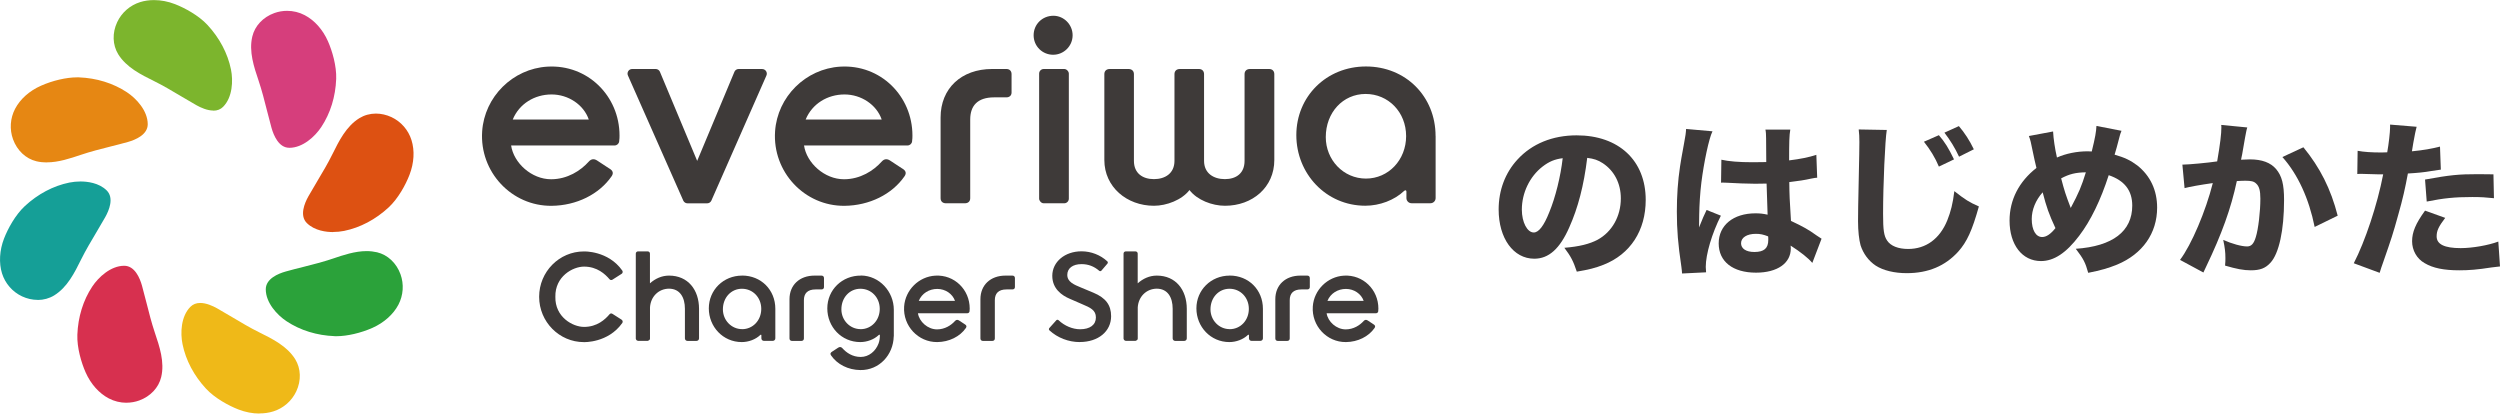 <?xml version="1.0" encoding="UTF-8"?><svg id="a" xmlns="http://www.w3.org/2000/svg" viewBox="0 0 594.97 98.42"><defs><style>.b{fill:#efb918;}.c{fill:#e68713;}.d{fill:#7cb52d;}.e{fill:#d7304f;}.f{fill:#dd5112;}.g{fill:#d63e7c;}.h{fill:#159f97;}.i{fill:#3e3a39;}.j{fill:#2ba23a;}.k{fill:#3d3939;}</style></defs><g><path class="k" d="M373.46,54.13c-2.24,5.08-4.88,7.44-8.32,7.44-4.96,0-8.48-4.84-8.48-11.72,0-4.56,1.56-8.72,4.48-11.88,3.44-3.76,8.36-5.76,14.08-5.76,10.04,0,16.44,6,16.44,15.36,0,7.28-3.64,12.92-10.04,15.44-1.92,.76-3.52,1.16-6.36,1.64-.84-2.52-1.4-3.6-2.96-5.68,3.56-.28,6.04-.92,7.92-1.92,3.44-1.88,5.52-5.6,5.52-9.84,0-3.56-1.56-6.56-4.28-8.36-1.16-.76-2.12-1.08-3.72-1.28-.8,6.6-2.2,11.92-4.28,16.56Zm-6.36-14.48c-3.04,2.36-4.92,6.24-4.92,10.24,0,3,1.28,5.44,2.84,5.44,1.16,0,2.4-1.56,3.68-4.8,1.48-3.56,2.72-8.6,3.2-12.88-1.92,.24-3.24,.8-4.8,2Z"/><path class="k" d="M407.55,31.25c-.84,1.68-2.04,7.36-2.64,12.16-.32,2.6-.48,5.4-.52,7.72,0,.8-.04,2.36-.04,3,.88-2.16,1.16-2.88,1.8-4.16l3.4,1.36c-2.12,4.2-3.6,9.16-3.6,12.2,0,.16,.04,.56,.08,1.28l-5.72,.28c-.04-.52-.04-.76-.16-1.6-.8-5.32-1.08-8.84-1.08-13.12,0-3.76,.24-7.32,.76-10.76q.16-1.2,.96-5.52c.32-1.64,.44-2.52,.48-3.4l6.28,.56Zm2.12,6.76c1.76,.4,4.2,.6,7.48,.6,1.12,0,1.84,0,3.2-.04q0-2.96-.04-5.64c0-.76-.04-1.6-.16-2.08h5.92c-.24,1.32-.28,2.96-.28,7.32,2.64-.32,4.8-.76,6.48-1.32l.2,5.44c-.48,.04-.56,.04-1.56,.24-1.4,.32-2.96,.56-5.08,.8,.04,3.24,.08,4.12,.4,9.24,2.96,1.4,4.12,2.04,6.12,3.48,.6,.4,.72,.48,1.16,.76l-2.2,5.76c-.92-1.12-2.84-2.64-5.16-4.12,.04,.36,.04,.44,.04,.68,0,3.52-3.2,5.76-8.28,5.76-5.52,0-8.88-2.64-8.88-6.96s3.48-7.16,8.76-7.16c1.08,0,1.76,.08,2.88,.32-.04-1.36-.12-3.16-.24-7.4-1.16,.04-1.84,.04-2.72,.04-1.44,0-5-.12-6.72-.24q-.64-.04-1.16-.04s-.12,0-.24,.04l.08-5.48Zm8.2,17.64c-2.12,0-3.52,.88-3.52,2.24,0,1.28,1.2,2.08,3.16,2.08,2.32,0,3.32-.88,3.32-2.88,0-.36,0-.84-.04-.84-1.16-.44-1.84-.6-2.92-.6Z"/><path class="k" d="M449.03,30.93c-.4,2.36-.88,13.04-.88,19.96,0,3.88,.2,5.24,.96,6.36,.84,1.28,2.64,2,5,2,4.24,0,7.52-2.4,9.32-6.8,.84-2.12,1.32-4,1.68-6.96,2.6,2.04,3.48,2.6,5.84,3.64-1.6,5.72-2.84,8.44-4.92,10.76-3.08,3.4-7.12,5.12-12.24,5.12-2.96,0-5.6-.64-7.4-1.8-1.68-1.12-2.96-2.84-3.6-4.84-.36-1.32-.6-3.36-.6-5.72,0-1.8,.04-4.4,.16-9.72,.12-5.48,.16-7.92,.16-9.16s-.04-1.84-.16-2.96l6.68,.12Zm12.4,1.24c1.44,1.68,2.28,3.04,3.6,5.76l-3.6,1.72c-.84-2.04-2.08-4.08-3.56-5.92l3.56-1.56Zm4.76-2.16c1.36,1.6,2.52,3.36,3.56,5.52l-3.52,1.76c-.96-2.08-2.12-3.96-3.48-5.72l3.44-1.56Z"/><path class="k" d="M488.61,31.29c.08,1.68,.44,4.12,.92,6.2,2.16-.96,4.76-1.48,7.32-1.48,.2,0,.56,0,.96,.04,.84-3.4,1.04-4.64,1.12-6.08l5.96,1.16c-.2,.52-.32,.8-.4,1.16-.48,1.88-1.04,3.92-1.24,4.52,2.4,.68,3.8,1.36,5.4,2.56,3.08,2.44,4.72,5.88,4.72,10.04,0,6.12-3.48,11.04-9.52,13.56-2.08,.84-3.84,1.36-6.88,1.96-.68-2.44-1.12-3.32-2.96-5.72,8.8-.6,13.44-4.16,13.44-10.28,0-3.6-1.84-5.96-5.6-7.24-1.88,5.84-4.28,10.84-7.04,14.44-3.08,4.08-6,6-9.08,6-4.48,0-7.48-3.88-7.48-9.64,0-4.92,2.24-9.28,6.4-12.52-.16-.52-.6-2.56-1.36-6.2-.12-.48-.2-.76-.44-1.4l5.76-1.08Zm-5.08,20.84c0,2.6,.96,4.28,2.48,4.28,1,0,2.04-.72,3.16-2.12-1.56-3.36-2.12-4.96-3.04-8.52-1.68,1.88-2.6,4.16-2.6,6.36Zm9.28-2.64c1.92-3.6,2.56-5.12,3.6-8.48-2.44,.04-3.92,.4-5.88,1.44,.8,3.04,1.04,3.8,2.28,7.04Z"/><path class="k" d="M519.38,39.17h.24c1.2,0,6-.44,8.04-.76,.72-4.2,1-6.56,1-8.08,0-.16,0-.36-.04-.6l6.2,.6c-.12,.4-.2,.72-.28,1.16-.04,.12-.36,1.88-.92,5.16q-.16,.84-.28,1.36c.96-.04,1.52-.08,2.12-.08,2.84,0,4.92,.76,6.24,2.32,1.36,1.64,1.88,3.6,1.88,7.36,0,7.16-1.2,12.72-3.24,14.92-1.2,1.32-2.48,1.8-4.68,1.8-1.72,0-3.4-.32-6.12-1.12,.08-.88,.08-1.24,.08-1.8,0-1.4-.12-2.44-.52-4.32,2.04,.92,4.36,1.56,5.68,1.56,1,0,1.6-.64,2.08-2.24,.6-1.92,1.08-6.08,1.08-9.12,0-1.92-.28-2.96-1-3.6-.52-.52-1.16-.68-2.6-.68-.68,0-1.12,.04-2,.08-1.4,6.56-3.6,12.64-7.32,20.4-.36,.76-.4,.84-.64,1.36l-5.56-3c2.72-3.6,6.12-11.6,7.8-18.28-2.84,.4-5.56,.88-6.72,1.2l-.52-5.6Zm28.8-4.12c3.96,4.84,6.52,9.88,8.16,16.28l-5.48,2.68c-1.36-6.76-4-12.52-7.68-16.64l5-2.32Z"/><path class="k" d="M561.09,35.89c1.48,.28,3.32,.4,5.72,.4,.28,0,.32,0,1.32-.04,.36-2,.68-4.8,.68-5.92v-.68l6.32,.52q-.28,.96-.8,3.88c-.16,1.08-.2,1.16-.32,1.96,2.84-.28,4.6-.6,6.68-1.12l.2,5.48q-.76,.08-2.2,.32c-1.76,.32-3.52,.48-5.64,.6-.64,3.44-1.2,6-2.32,9.92-1.2,4.36-1.64,5.68-3.48,10.96-.4,1.12-.72,2.04-.92,2.76l-6.16-2.28c2.68-5.16,5.6-13.88,7-21.16h-1.12l-4.28-.12c-.28,0-.4,.04-.76,.04l.08-5.52Zm20.84,15.96c-1.6,2.12-2.04,3.08-2.04,4.4,0,1.88,1.84,2.8,5.72,2.8,2.8,0,6.64-.68,8.96-1.56l.4,5.92c-.72,.08-1.04,.12-2.04,.24-3.32,.52-5.32,.68-7.64,.68-3.68,0-6.28-.52-8.28-1.72-1.84-1.04-2.96-3.04-2.96-5.2s.84-4.2,3.08-7.28l4.8,1.72Zm11.6-4.68c-1.92-.2-3.08-.28-5.16-.28-4.2,0-6.84,.28-10.84,1.08l-.4-5.24c5.96-1.08,7.96-1.28,12.6-1.28,1,0,1.16,0,3.68,.04l.12,5.68Z"/></g><g><path class="g" d="M68.84,35.17c-2.51,0-3.72-2.97-4.22-4.73-.38-1.37-.73-2.75-1.08-4.12-.59-2.34-1.2-4.75-1.99-7.1-1.1-3.27-2.36-6.97-1.5-10.54,.6-2.52,2.55-4.6,5.23-5.57,.97-.35,2-.53,3.05-.53,1.46,0,2.91,.35,4.19,1.03,2.33,1.22,4.29,3.42,5.52,6.19,1.03,2.32,2.08,5.9,1.97,8.98-.16,4.23-1.38,8.18-3.54,11.44-1.51,2.28-4.41,4.95-7.61,4.96h-.01Z"/><path class="f" d="M79.27,55.23c-1.53,0-4.36-.28-6.24-2.14-1.79-1.78-.55-4.73,.35-6.34,.7-1.24,1.43-2.47,2.16-3.69,1.23-2.07,2.51-4.2,3.6-6.42,1.53-3.09,3.26-6.59,6.39-8.52,1.16-.71,2.52-1.09,3.93-1.09,1.24,0,2.52,.29,3.7,.84,2.28,1.07,4.02,3.06,4.77,5.47,.79,2.51,.62,5.45-.48,8.28-.91,2.37-2.7,5.64-4.96,7.74-3.1,2.87-6.76,4.81-10.59,5.59-.85,.17-1.76,.26-2.65,.26h0Z"/><path class="j" d="M79.65,80c-4.22-.16-8.18-1.38-11.44-3.54-2.28-1.51-4.95-4.41-4.96-7.61,0-2.52,2.96-3.73,4.73-4.23,1.38-.39,2.76-.74,4.14-1.08,2.33-.59,4.74-1.2,7.08-1.99,2.47-.84,5.28-1.79,8.05-1.79,.87,0,1.71,.1,2.49,.28,2.52,.6,4.6,2.55,5.57,5.22,.86,2.37,.68,5.01-.49,7.25-1.2,2.3-3.46,4.31-6.19,5.52-2.75,1.22-6.02,1.98-8.52,1.98h-.46Z"/><path class="b" d="M61.76,98.42c-1.64,0-3.36-.33-4.99-.96-2.37-.92-5.64-2.7-7.74-4.96-2.87-3.1-4.81-6.76-5.59-10.59-.55-2.68-.38-6.62,1.87-8.89,.61-.61,1.39-.92,2.34-.92,1.43,0,2.96,.69,4,1.27,1.24,.7,2.47,1.43,3.68,2.15,2.07,1.23,4.2,2.51,6.42,3.6,3.09,1.53,6.59,3.26,8.52,6.39,1.35,2.21,1.45,5.06,.24,7.63-1.07,2.28-3.06,4.02-5.47,4.77-1.02,.32-2.13,.48-3.29,.48h0Z"/><path class="e" d="M30.09,95.85c-1.46,0-2.91-.36-4.19-1.03-2.33-1.22-4.29-3.42-5.52-6.19-1.03-2.32-2.08-5.9-1.97-8.98,.16-4.22,1.38-8.18,3.54-11.44,1.51-2.28,4.41-4.95,7.61-4.96,2.53,0,3.74,2.97,4.23,4.73,.38,1.37,.73,2.75,1.08,4.12,.59,2.34,1.2,4.75,1.99,7.1,1.1,3.27,2.36,6.97,1.5,10.54-.6,2.52-2.56,4.6-5.23,5.57-.97,.35-2,.53-3.05,.53h0Z"/><path class="h" d="M8.95,71.37c-1.24,0-2.52-.29-3.7-.84-2.28-1.07-4.02-3.06-4.77-5.47-.77-2.47-.6-5.49,.48-8.28,.91-2.37,2.7-5.64,4.96-7.74,3.1-2.87,6.76-4.81,10.59-5.59,.85-.17,1.76-.26,2.65-.26,1.53,0,4.37,.28,6.24,2.14,1.79,1.78,.55,4.74-.35,6.34-.7,1.24-1.42,2.46-2.15,3.68-1.23,2.07-2.51,4.21-3.61,6.43-1.53,3.09-3.26,6.59-6.39,8.52-1.16,.71-2.52,1.09-3.93,1.09h0Z"/><path class="c" d="M11.16,38.66c-.87,0-1.7-.09-2.49-.28-2.52-.6-4.6-2.56-5.57-5.23-.86-2.37-.68-5.01,.49-7.25,1.22-2.33,3.42-4.29,6.19-5.51,2.75-1.22,6.02-1.98,8.52-1.98h.46c4.22,.16,8.18,1.39,11.44,3.54,2.28,1.51,4.95,4.41,4.96,7.61,0,2.52-2.96,3.73-4.73,4.23-1.37,.39-2.75,.73-4.13,1.08-2.33,.59-4.75,1.2-7.09,1.99-2.48,.83-5.28,1.78-8.06,1.78h0Z"/><path class="d" d="M50.75,26.31c-1.43,0-2.96-.69-4-1.27-1.24-.7-2.47-1.43-3.68-2.15-2.07-1.23-4.2-2.51-6.42-3.6-3.09-1.53-6.59-3.26-8.52-6.39-1.35-2.21-1.45-5.06-.24-7.63,1.07-2.28,3.06-4.02,5.47-4.77,1.02-.32,2.13-.48,3.29-.48,1.64,0,3.37,.33,4.99,.96,2.37,.92,5.64,2.7,7.74,4.96,2.87,3.1,4.81,6.76,5.59,10.59,.54,2.68,.38,6.62-1.87,8.89-.6,.61-1.39,.92-2.34,.92h0Z"/></g><g><path class="i" d="M341.65,32.39c0-9.45-7.12-16.57-16.57-16.57s-16.57,7.18-16.57,16.34,7.06,16.8,16.42,16.8c3.43,0,6.92-1.33,9.22-3.51,.32-.3,.56-.14,.56,.15v1.54c0,.68,.55,1.23,1.23,1.23h4.49c.68,0,1.23-.55,1.23-1.23v-14.75Zm-7.01,0c0,5.67-4.2,10.11-9.56,10.11s-9.56-4.43-9.56-9.87c0-5.85,4.08-10.27,9.48-10.27s9.64,4.31,9.64,10.03Z"/><path class="i" d="M181.4,16.42h-5.61c-.41,0-.8,.24-.98,.61l-8.89,21.26-8.89-21.26c-.18-.37-.57-.61-.98-.61h-5.61c-.38,0-.74,.2-.93,.52-.2,.33-.22,.72-.05,1.07l13.17,29.77c.19,.37,.56,.61,.98,.61h4.69c.41,0,.8-.24,.98-.61l13.1-29.76c.17-.34,.15-.75-.05-1.07-.2-.32-.55-.52-.93-.52Z"/><path class="i" d="M250.7,3.75c-2.64,0-4.71,2.04-4.71,4.64s2.08,4.64,4.64,4.64,4.64-2.08,4.64-4.64-2.1-4.64-4.57-4.64Z"/><rect class="i" x="247.3" y="16.42" width="7.07" height="31.96" rx="1.1" ry="1.1"/><path class="i" d="M302,16.42h-4.51c-.81,0-1.3,.47-1.3,1.22v20.64c0,2.97-2,4.35-4.68,4.35s-4.96-1.38-4.96-4.35V17.64c0-.74-.48-1.22-1.23-1.22h-4.51c-.81,0-1.3,.47-1.3,1.22v20.64c0,2.97-2.21,4.35-4.89,4.35s-4.76-1.38-4.76-4.35V17.64c0-.75-.5-1.22-1.3-1.22h-4.44c-.81,0-1.3,.47-1.3,1.22v20.44c0,6.41,5.34,10.89,11.81,10.89,3.01,0,6.65-1.39,8.45-3.74,1.82,2.38,5.4,3.74,8.45,3.74,6.53,0,11.74-4.38,11.74-10.89V17.64c0-.74-.48-1.22-1.23-1.22Z"/><path class="i" d="M239.52,16.42h-3.41c-7.33,0-12.26,4.63-12.26,11.53v19.22c0,.75,.49,1.21,1.29,1.21h4.47c.8,0,1.29-.46,1.29-1.21V28.44c0-3.25,1.71-5.27,5.7-5.27h2.92c.73,0,1.22-.46,1.22-1.14v-4.4c0-.73-.48-1.21-1.22-1.21Z"/><path class="i" d="M142.12,38.21c-.63-.42-1.34-.49-1.99,.24-1.94,2.17-5.09,4.21-8.98,4.21-4.64,0-8.89-3.86-9.51-8.04h24.63c.54,0,1-.4,1.08-.93,.09-.6,.09-1.12,.09-1.43,0-9.39-7.57-16.97-17.17-16.4-8.24,.49-14.97,7.17-15.52,15.4-.65,9.65,7.02,17.82,16.54,17.72,5.91-.06,11.29-2.73,14.26-7.02,.5-.73,.39-1.36-.67-1.94l-2.74-1.8Zm-10.84-15.73c3.97,0,7.63,2.44,8.84,5.96h-18.09c1.55-3.76,5.2-5.96,9.24-5.96Z"/><path class="i" d="M211.83,38.21c-.63-.42-1.34-.49-1.99,.24-1.94,2.17-5.09,4.21-8.98,4.21-4.64,0-8.89-3.86-9.51-8.04h24.63c.54,0,1-.4,1.08-.93,.09-.6,.09-1.12,.09-1.43,0-9.39-7.57-16.97-17.17-16.4-8.24,.49-14.97,7.17-15.52,15.4-.65,9.65,7.02,17.82,16.54,17.72,5.91-.06,11.29-2.73,14.26-7.02,.5-.73,.39-1.36-.67-1.94l-2.74-1.8Zm-10.84-15.73c3.97,0,7.63,2.44,8.84,5.96h-18.09c1.55-3.76,5.2-5.96,9.24-5.96Z"/></g><g><path class="i" d="M195.51,65.59h-1.66c-3.57,0-5.96,2.25-5.96,5.61v9.35c0,.36,.24,.59,.63,.59h2.17c.39,0,.63-.23,.63-.59v-9.11c0-1.58,.83-2.56,2.77-2.56h1.42c.36,0,.59-.22,.59-.56v-2.14c0-.36-.23-.59-.59-.59Z"/><path class="i" d="M240.95,65.59h-1.66c-3.57,0-5.96,2.25-5.96,5.61v9.35c0,.36,.24,.59,.63,.59h2.17c.39,0,.63-.23,.63-.59v-9.11c0-1.58,.83-2.56,2.77-2.56h1.42c.36,0,.59-.22,.59-.56v-2.14c0-.36-.23-.59-.59-.59Z"/><path class="i" d="M311.13,65.59h-1.66c-3.57,0-5.96,2.25-5.96,5.61v9.35c0,.36,.24,.59,.63,.59h2.17c.39,0,.63-.23,.63-.59v-9.11c0-1.58,.83-2.56,2.77-2.56h1.42c.36,0,.59-.22,.59-.56v-2.14c0-.36-.23-.59-.59-.59Z"/><path class="i" d="M176.6,65.59c-4.44,0-7.91,3.43-7.91,7.8s3.37,8.02,7.84,8.02c1.64,0,3.3-.63,4.4-1.68,.15-.15,.27-.07,.27,.07v.73c0,.32,.26,.59,.59,.59h2.14c.32,0,.59-.26,.59-.59v-7.04c0-4.51-3.4-7.91-7.91-7.91Zm0,12.74c-2.52,0-4.56-2.11-4.56-4.71,0-2.79,1.95-4.9,4.53-4.9s4.6,2.06,4.6,4.79-2,4.83-4.56,4.83Z"/><path class="i" d="M292.64,65.59c-4.44,0-7.91,3.43-7.91,7.8s3.37,8.02,7.84,8.02c1.64,0,3.3-.63,4.4-1.68,.15-.15,.27-.07,.27,.07v.73c0,.32,.26,.59,.59,.59h2.14c.32,0,.59-.26,.59-.59v-7.04c0-4.51-3.4-7.91-7.91-7.91Zm0,12.74c-2.52,0-4.56-2.11-4.56-4.71,0-2.79,1.95-4.9,4.53-4.9s4.6,2.06,4.6,4.79-2,4.83-4.56,4.83Z"/><path class="i" d="M222.58,65.6c-3.93,.23-7.14,3.42-7.41,7.35-.31,4.61,3.35,8.51,7.89,8.46,2.82-.03,5.39-1.3,6.81-3.35,.24-.35,.18-.65-.32-.93l-1.31-.86c-.3-.2-.64-.23-.95,.11-.93,1.04-2.43,2.01-4.29,2.01-2.22,0-4.24-1.84-4.54-3.84h11.76c.26,0,.48-.19,.52-.44,.04-.29,.04-.54,.04-.68,0-4.48-3.62-8.1-8.2-7.83Zm-3.93,6.01c.74-1.8,2.48-2.85,4.41-2.85s3.64,1.17,4.22,2.85h-8.63Z"/><path class="i" d="M319.84,65.6c-3.93,.23-7.14,3.42-7.41,7.35-.31,4.61,3.35,8.51,7.89,8.46,2.82-.03,5.39-1.3,6.81-3.35,.24-.35,.18-.65-.32-.93l-1.31-.86c-.3-.2-.64-.23-.95,.11-.93,1.04-2.43,2.01-4.29,2.01-2.22,0-4.24-1.84-4.54-3.84h11.76c.26,0,.48-.19,.52-.44,.04-.29,.04-.54,.04-.68,0-4.48-3.62-8.1-8.2-7.83Zm-3.93,6.01c.74-1.8,2.48-2.85,4.41-2.85s3.64,1.17,4.22,2.85h-8.63Z"/><path class="i" d="M275.29,65.59c-1.71,0-3.27,.71-4.53,1.84v-7.08c0-.29-.24-.52-.52-.52h-2.33c-.29,0-.52,.24-.52,.52v20.26s.02,.04,.02,.06c.02,.07,.04,.14,.08,.19,.04,.07,.09,.12,.17,.16,.06,.04,.12,.06,.19,.08,.02,0,.04,.02,.06,.02h2.33s.05-.03,.09-.04c.03-.01,.06-.02,.09-.04,.19-.08,.35-.23,.35-.45v-7.43c.15-2.55,2.04-4.44,4.53-4.46,2.6,.02,3.78,2.07,3.78,4.79v.02h0s0,.06,0,.09v-.09h0v7.03c0,.32,.26,.59,.59,.59h2.18c.32,0,.59-.26,.59-.59v-7.04c0-4.51-2.62-7.91-7.13-7.91Z"/><path class="i" d="M159.21,65.59c-1.71,0-3.27,.71-4.53,1.84v-7.08c0-.29-.24-.52-.52-.52h-2.33c-.29,0-.52,.24-.52,.52v20.26s.02,.04,.02,.06c.02,.07,.04,.14,.08,.19,.04,.07,.09,.12,.17,.16,.06,.04,.12,.06,.19,.08,.02,0,.04,.02,.06,.02h2.33s.05-.03,.09-.04c.03-.01,.06-.02,.09-.04,.19-.08,.35-.23,.35-.45v-7.43c.15-2.55,2.04-4.45,4.53-4.46,2.6,.02,3.78,2.07,3.78,4.79v.02h0v7.03c0,.32,.26,.59,.59,.59h2.18c.32,0,.59-.26,.59-.59v-7.04c0-4.51-2.62-7.91-7.13-7.91Z"/><path class="i" d="M204.92,65.59c-4.49-.06-8.03,3.39-8.03,7.8s3.37,8.02,7.84,8.02c1.64,0,3.3-.63,4.4-1.68,.15-.15,.27-.07,.27,.07v.13c0,.6-.11,1.28-.32,1.83-.68,1.81-2.29,3.19-4.24,3.19s-3.41-1.01-4.37-2.09c-.32-.36-.68-.32-.99-.12l-1.36,.89c-.53,.29-.58,.6-.33,.96,1.47,2.13,4.05,3.45,6.98,3.48,4.47,.05,7.83-3.59,7.93-8.03h.02v-6.3c0-4.37-3.43-8.11-7.79-8.17Zm-.12,12.74c-2.52,0-4.56-2.11-4.56-4.71,0-2.79,1.95-4.9,4.53-4.9s4.6,2.06,4.6,4.79-2,4.83-4.56,4.83Z"/><path class="i" d="M256.97,81.41c-2.67,0-5.28-1.01-7.22-2.79-.16-.14-.16-.39-.02-.55l1.66-1.85c.14-.16,.38-.16,.54-.01,1.43,1.36,3.36,2.15,5.12,2.15,2.35,0,3.76-1.05,3.76-2.81s-1.36-2.35-3.25-3.15l-2.94-1.28c-1.91-.8-4.19-2.39-4.19-5.48,0-3.32,2.99-5.83,6.96-5.83,2.28,0,4.5,.87,6.14,2.39,.15,.14,.16,.38,.02,.54l-1.43,1.67c-.14,.16-.37,.17-.53,.03-1.25-1.08-2.63-1.58-4.2-1.58-2.09,0-3.39,.98-3.39,2.56,0,1.67,1.59,2.32,3.27,3.01l2.97,1.24c2.9,1.21,4.19,2.93,4.19,5.58,0,3.62-3.06,6.15-7.45,6.15Z"/><path class="i" d="M147.95,76.09l-2.21-1.41c-.22-.14-.51-.1-.68,.11-1.03,1.22-2.94,3.01-6.06,3.01-2.72,0-6.94-2.36-6.83-7.17h0c-.1-4.82,4.12-7.18,6.83-7.18,3.12,0,5.02,1.79,6.06,3.01,.17,.2,.46,.25,.68,.11l2.21-1.41c.25-.16,.32-.51,.15-.76-3.37-4.79-9.14-4.56-9.14-4.56-5.87,0-10.65,4.84-10.65,10.79h0c0,5.95,4.78,10.79,10.65,10.79,0,0,5.77,.23,9.14-4.56,.17-.25,.1-.6-.15-.76Z"/></g></svg>